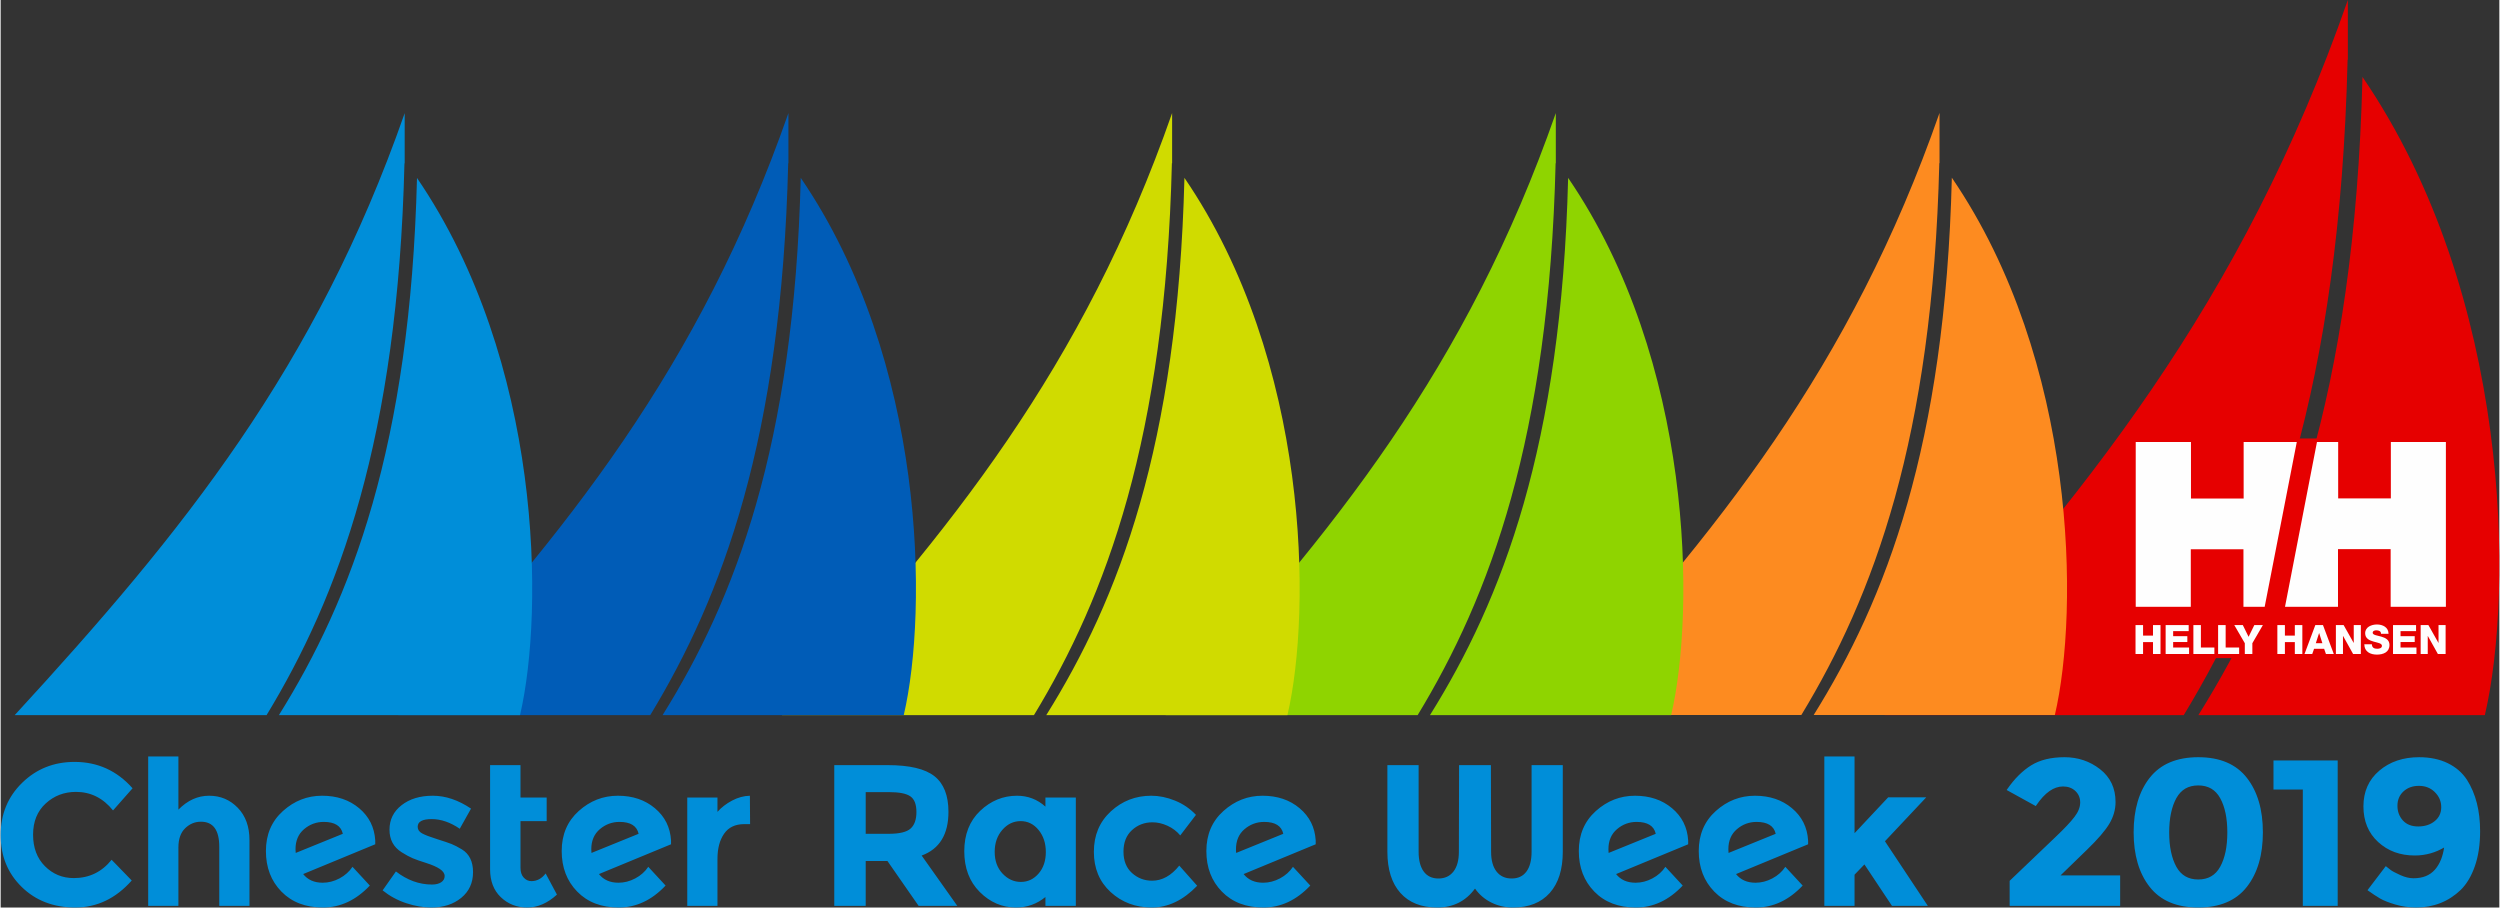 <svg xmlns="http://www.w3.org/2000/svg" xmlns:xlink="http://www.w3.org/1999/xlink" xmlns:xodm="http://www.corel.com/coreldraw/odm/2003" xml:space="preserve" width="1000px" height="363px" style="shape-rendering:geometricPrecision; text-rendering:geometricPrecision; image-rendering:optimizeQuality; fill-rule:evenodd; clip-rule:evenodd" viewBox="0 0 1004.18 364.71"><rect x="0" y="0" width="1004.18" height="364.71" fill="#333333" stroke="none"/> <defs> <style type="text/css"> .fil5 {fill:#005CB7} .fil6 {fill:#008ED9} .fil3 {fill:#8FD400} .fil4 {fill:#D0DB00} .fil0 {fill:#E60000} .fil2 {fill:#FD8B20} .fil7 {fill:#008ED9;fill-rule:nonzero} .fil1 {fill:#FEFEFE;fill-rule:nonzero} </style> </defs> <g id="Layer_x0020_1">  <g id="_2001130612912"> <path class="fil0" d="M757.12 287.39c80.7,-87.77 143.78,-166.06 186.18,-287.39l0 24.04 -0.1 -0.16c-3.19,131.52 -31.39,206.74 -65.85,263.51l-120.23 0zm241.24 0c11.65,-49.91 10.66,-168.86 -49.18,-256.46 -3.19,128.04 -31.44,201.22 -65.95,256.46l115.13 0z"></path> <polygon class="fil0" points="856.66,176.21 983.9,176.21 983.9,264.49 856.66,264.49 "></polygon> <polygon class="fil1" points="982.7,243.87 960.5,243.87 960.5,220.7 939.34,220.7 939.34,243.87 918.04,243.87 930.89,177.63 939.41,177.63 939.41,200.29 960.58,200.29 960.58,177.63 982.7,177.63 "></polygon> <polygon class="fil1" points="901.34,243.87 901.34,220.74 880.18,220.74 880.18,243.87 858.05,243.87 858.05,177.63 880.25,177.63 880.25,200.34 901.42,200.34 901.42,177.63 922.78,177.63 909.87,243.87 "></polygon> <polygon class="fil1" points="979.74,251.21 979.74,258.37 979.71,258.37 975.67,251.21 972.56,251.21 972.56,262.83 975.41,262.83 975.41,255.59 975.44,255.59 979.48,262.83 982.59,262.83 982.59,251.21 "></polygon> <polygon class="fil1" points="870.07,251.21 870.07,262.83 879.49,262.83 879.49,260.23 873.09,260.23 873.09,258.02 878.79,258.02 878.79,255.67 873.09,255.67 873.09,253.64 879.33,253.64 879.33,251.21 "></polygon> <path class="fil1" d="M952.95 258.93c0.06,1.36 0.91,1.8 2.2,1.8 0.91,0 1.85,-0.32 1.85,-1.18 0,-1.03 -1.66,-1.22 -3.34,-1.7 -1.66,-0.47 -3.4,-1.22 -3.4,-3.35 0,-2.54 2.56,-3.53 4.74,-3.53 2.31,0 4.64,1.12 4.65,3.74l-3.02 0c0.05,-1.06 -0.95,-1.4 -1.88,-1.4 -0.65,0 -1.46,0.23 -1.46,1 0,0.89 1.68,1.05 3.37,1.52 1.68,0.48 3.37,1.26 3.37,3.36 0,2.94 -2.49,3.88 -5.04,3.89l-0.04 0c-2.66,-0.01 -5.01,-1.18 -5.03,-4.15l3.03 0z"></path> <polygon class="fil1" points="938.49,251.21 941.6,251.21 945.64,258.37 945.67,258.37 945.67,251.21 948.52,251.21 948.52,262.83 945.41,262.83 941.38,255.59 941.34,255.59 941.34,262.83 938.49,262.83 "></polygon> <path class="fil1" d="M930.42 258.5l2.64 0 -1.29 -4.07 -0.03 0 -1.32 4.07zm-0.19 -7.29l3.07 0 4.35 11.62 -3.16 0 -0.72 -2.08 -4.05 0 -0.73 2.08 -3.11 0 4.35 -11.62z"></path> <polygon class="fil1" points="914.97,251.21 918,251.21 918,255.44 921.99,255.44 921.99,251.21 925.01,251.21 925.01,262.83 921.99,262.83 921.99,258.05 918,258.05 918,262.83 914.97,262.83 "></polygon> <polygon class="fil1" points="904.92,258.5 904.92,262.83 901.89,262.83 901.89,258.5 897.66,251.21 901.09,251.21 903.4,255.93 905.71,251.21 909.15,251.21 "></polygon> <polygon class="fil1" points="881.22,251.21 884.24,251.21 884.24,260.23 889.66,260.23 889.66,262.83 881.22,262.83 "></polygon> <polygon class="fil1" points="891.16,251.21 894.19,251.21 894.19,260.23 899.61,260.23 899.61,262.83 891.16,262.83 "></polygon> <polygon class="fil1" points="961.45,251.21 970.71,251.21 970.71,253.64 964.47,253.64 964.47,255.67 970.17,255.67 970.17,258.02 964.47,258.02 964.47,260.23 970.87,260.23 970.87,262.83 961.45,262.83 "></polygon> <polygon class="fil1" points="857.97,251.21 861,251.21 861,255.44 864.99,255.44 864.99,251.21 868.01,251.21 868.01,262.83 864.99,262.83 864.99,258.05 861,258.05 861,262.83 857.97,262.83 "></polygon> <path class="fil2" d="M622.45 287.34c67.94,-73.9 121.05,-139.82 156.75,-241.96l0 20.24 -0.09 -0.13c-2.69,110.72 -26.43,174.05 -55.44,221.85l-101.22 0zm203.09 0.05c9.82,-41.98 9,-142.19 -41.39,-215.97 -2.69,107.8 -26.48,169.41 -55.52,215.92l96.91 0 0 0.05z"></path> <path class="fil3" d="M468.24 287.39c67.95,-73.89 121.06,-139.81 156.75,-241.95l0 20.23 -0.08 -0.13c-2.69,110.72 -26.43,174.05 -55.44,221.85l-101.23 0zm203.11 0c9.8,-42.01 8.97,-142.16 -41.41,-215.91 -2.68,107.79 -26.47,169.41 -55.52,215.91l96.93 0z"></path> <path class="fil4" d="M314.04 287.39c67.94,-73.89 121.06,-139.81 156.75,-241.95l0 20.23 -0.09 -0.13c-2.68,110.72 -26.42,174.05 -55.43,221.85l-101.23 0zm203.1 0c9.81,-42.01 8.98,-142.16 -41.4,-215.91 -2.69,107.79 -26.47,169.41 -55.52,215.91l96.92 0z"></path> <path class="fil5" d="M159.84 287.39c67.94,-73.89 121.05,-139.81 156.75,-241.95l0 20.23 -0.09 -0.13c-2.68,110.72 -26.42,174.05 -55.44,221.85l-101.22 0zm203.1 0c9.81,-42.01 8.98,-142.16 -41.4,-215.91 -2.69,107.79 -26.47,169.4 -55.52,215.91l96.92 0z"></path> <path class="fil6" d="M5.65 287.39c67.93,-73.88 121.03,-139.79 156.72,-241.91l0 20.24 -0.09 -0.14c-2.68,110.69 -26.41,174.02 -55.41,221.81l-101.22 0zm203.08 0c9.8,-42.04 8.95,-142.14 -41.41,-215.87 -2.69,107.76 -26.46,169.37 -55.5,215.87l96.91 0z"></path> <path class="fil7" d="M29.38 352.89c6.2,0 11.27,-2.45 15.21,-7.36l8.09 8.33c-6.42,7.23 -13.98,10.85 -22.7,10.85 -8.71,0 -15.89,-2.75 -21.52,-8.26 -5.64,-5.5 -8.46,-12.45 -8.46,-20.84 0,-8.39 2.87,-15.39 8.62,-21 5.74,-5.61 12.77,-8.41 21.08,-8.41 9.28,0 17.05,3.53 23.31,10.6l-7.85 8.9c-3.99,-4.96 -8.96,-7.45 -14.89,-7.45 -4.75,0 -8.81,1.56 -12.18,4.66 -3.37,3.1 -5.06,7.28 -5.06,12.54 0,5.26 1.59,9.48 4.77,12.67 3.19,3.18 7.04,4.77 11.58,4.77zm42.05 -12.3l0 23.47 -12.14 0 0 -60.05 12.14 0 0 21.37c3.67,-3.73 7.78,-5.59 12.34,-5.59 4.56,0 8.4,1.62 11.53,4.86 3.13,3.24 4.69,7.55 4.69,12.95l0 26.46 -12.14 0 0 -23.79c0,-6.69 -2.45,-10.04 -7.36,-10.04 -2.43,0 -4.54,0.88 -6.35,2.63 -1.81,1.76 -2.71,4.33 -2.71,7.73zm57.99 14.16c2.32,0 4.57,-0.58 6.76,-1.74 2.18,-1.16 3.92,-2.71 5.22,-4.65l6.96 7.53c-5.56,5.88 -11.83,8.82 -18.82,8.82 -6.99,0 -12.56,-2.13 -16.71,-6.4 -4.16,-4.26 -6.23,-9.69 -6.23,-16.3 0,-6.61 2.28,-11.97 6.84,-16.07 4.55,-4.1 9.8,-6.15 15.74,-6.15 5.93,0 10.9,1.67 14.89,5.02 3.99,3.35 6.15,7.66 6.47,12.95l0 1.54 -28.97 11.97c1.83,2.32 4.45,3.48 7.85,3.48zm0.4 -24.44c-2.96,0 -5.59,0.97 -7.89,2.92 -2.29,1.94 -3.44,4.64 -3.44,8.09 0,0.65 0.03,1.13 0.09,1.46l18.93 -7.69c-0.7,-3.18 -3.26,-4.78 -7.69,-4.78zm60.02 20.19c0,4.29 -1.58,7.73 -4.73,10.32 -3.16,2.59 -7.17,3.89 -12.02,3.89 -3.24,0 -6.61,-0.58 -10.12,-1.74 -3.5,-1.16 -6.66,-2.88 -9.47,-5.14l5.35 -7.61c4.53,3.51 9.36,5.26 14.48,5.26 1.57,0 2.81,-0.31 3.72,-0.93 0.92,-0.62 1.38,-1.44 1.38,-2.47 0,-1.02 -0.63,-1.97 -1.9,-2.83 -1.27,-0.86 -3.1,-1.67 -5.51,-2.43 -2.4,-0.75 -4.23,-1.4 -5.5,-1.94 -1.27,-0.54 -2.71,-1.32 -4.33,-2.35 -3.29,-2.05 -4.93,-5.08 -4.93,-9.1 0,-4.02 1.61,-7.3 4.85,-9.83 3.24,-2.54 7.42,-3.81 12.55,-3.81 5.12,0 10.25,1.73 15.37,5.18l-4.53 8.09c-3.78,-2.59 -7.54,-3.88 -11.29,-3.88 -3.75,0 -5.62,1.03 -5.62,3.08 0,1.13 0.59,2.02 1.78,2.67 1.18,0.64 3.15,1.4 5.9,2.26 2.76,0.87 4.71,1.53 5.87,1.98 1.16,0.46 2.55,1.18 4.17,2.15 3.02,1.83 4.53,4.9 4.53,9.18zm19.07 -43.01l0 13.03 10.52 0 0 9.47 -10.52 0 0 18.78c0,1.67 0.43,2.97 1.29,3.92 0.87,0.94 1.89,1.42 3.08,1.42 2.26,0 4.18,-1.03 5.74,-3.08l4.54 8.5c-3.78,3.45 -7.76,5.18 -11.94,5.18 -4.18,0 -7.72,-1.38 -10.6,-4.13 -2.89,-2.75 -4.33,-6.5 -4.33,-11.25l0 -41.84 12.22 0zm39.38 47.26c2.32,0 4.57,-0.58 6.75,-1.74 2.19,-1.16 3.93,-2.71 5.22,-4.65l6.96 7.53c-5.55,5.88 -11.82,8.82 -18.81,8.82 -6.99,0 -12.56,-2.13 -16.71,-6.4 -4.16,-4.26 -6.23,-9.69 -6.23,-16.3 0,-6.61 2.28,-11.97 6.83,-16.07 4.56,-4.1 9.81,-6.15 15.74,-6.15 5.94,0 10.9,1.67 14.89,5.02 4,3.35 6.16,7.66 6.48,12.95l0 1.54 -28.97 11.97c1.83,2.32 4.45,3.48 7.85,3.48zm0.4 -24.44c-2.97,0 -5.6,0.97 -7.89,2.92 -2.29,1.94 -3.44,4.64 -3.44,8.09 0,0.65 0.03,1.13 0.08,1.46l18.94 -7.69c-0.7,-3.18 -3.26,-4.78 -7.69,-4.78zm50.15 0.89c-3.62,0 -6.32,1.28 -8.1,3.85 -1.78,2.56 -2.67,5.95 -2.67,10.15l0 18.86 -12.14 0 0 -43.54 12.14 0 0 5.75c1.57,-1.78 3.52,-3.29 5.87,-4.53 2.35,-1.25 4.73,-1.89 7.16,-1.95l0.08 11.41 -2.34 0zm82.06 -4.93c0,9.06 -3.59,14.92 -10.77,17.56l14.33 20.23 -15.54 0 -12.55 -18.05 -8.73 0 0 18.05 -12.63 0 0 -56.57 21.45 0c8.79,0 15.06,1.48 18.81,4.45 3.75,2.97 5.63,7.74 5.63,14.33zm-24.04 8.82c4.32,0 7.26,-0.7 8.82,-2.11 1.57,-1.4 2.35,-3.62 2.35,-6.67 0,-3.05 -0.81,-5.14 -2.43,-6.27 -1.62,-1.14 -4.45,-1.7 -8.5,-1.7l-9.46 0 0 16.75 9.22 0zm51.2 29.62c-5.56,0 -10.42,-2.08 -14.57,-6.23 -4.16,-4.16 -6.23,-9.62 -6.23,-16.39 0,-6.77 2.13,-12.18 6.39,-16.23 4.26,-4.04 9.2,-6.07 14.81,-6.07 4.37,0 8.17,1.46 11.41,4.37l0 -3.64 12.22 0 0 43.54 -12.22 0 0 -3.56c-3.45,2.81 -7.39,4.21 -11.81,4.21zm-8.58 -22.34c0,3.56 1.05,6.46 3.15,8.7 2.11,2.24 4.56,3.36 7.37,3.36 2.8,0 5.18,-1.12 7.12,-3.36 1.94,-2.24 2.91,-5.12 2.91,-8.66 0,-3.53 -0.97,-6.49 -2.91,-8.86 -1.94,-2.37 -4.34,-3.56 -7.2,-3.56 -2.86,0 -5.32,1.17 -7.37,3.52 -2.05,2.35 -3.07,5.3 -3.07,8.86zm63.25 11.57c4.05,0 7.69,-2.02 10.93,-6.07l7.2 8.1c-5.61,5.82 -11.68,8.74 -18.21,8.74 -6.53,0 -12.05,-2.07 -16.55,-6.19 -4.51,-4.13 -6.76,-9.53 -6.76,-16.19 0,-6.66 2.28,-12.08 6.84,-16.27 4.56,-4.18 9.97,-6.27 16.23,-6.27 3.13,0 6.3,0.65 9.51,1.95 3.21,1.29 6.02,3.2 8.45,5.74l-6.31 8.26c-1.4,-1.68 -3.12,-2.97 -5.14,-3.89 -2.02,-0.92 -4.03,-1.38 -6.03,-1.38 -3.18,0 -5.92,1.04 -8.21,3.12 -2.29,2.08 -3.44,4.96 -3.44,8.66 0,3.7 1.15,6.57 3.44,8.62 2.29,2.05 4.97,3.07 8.05,3.07zm44.64 0.81c2.32,0 4.57,-0.58 6.76,-1.74 2.18,-1.16 3.92,-2.71 5.22,-4.65l6.96 7.53c-5.56,5.88 -11.83,8.82 -18.82,8.82 -6.99,0 -12.56,-2.13 -16.71,-6.4 -4.16,-4.26 -6.23,-9.69 -6.23,-16.3 0,-6.61 2.28,-11.97 6.84,-16.07 4.56,-4.1 9.8,-6.15 15.74,-6.15 5.93,0 10.9,1.67 14.89,5.02 3.99,3.35 6.15,7.66 6.47,12.95l0 1.54 -28.97 11.97c1.83,2.32 4.45,3.48 7.85,3.48zm0.41 -24.44c-2.97,0 -5.6,0.97 -7.9,2.92 -2.29,1.94 -3.43,4.64 -3.43,8.09 0,0.65 0.02,1.13 0.08,1.46l18.93 -7.69c-0.7,-3.18 -3.26,-4.78 -7.68,-4.78zm107.47 -22.82l12.54 0 0 34.8c0,7.12 -1.74,12.64 -5.22,16.55 -3.48,3.91 -8.4,5.87 -14.77,5.87 -3.13,0 -6.03,-0.66 -8.7,-1.98 -2.67,-1.33 -4.87,-3.2 -6.59,-5.63 -3.73,5.07 -8.78,7.61 -15.18,7.61 -6.39,0 -11.33,-1.96 -14.81,-5.87 -3.48,-3.91 -5.22,-9.43 -5.22,-16.55l0 -34.8 12.55 0 0 34.8c0,3.45 0.69,6.11 2.06,7.97 1.38,1.86 3.35,2.79 5.91,2.79 2.56,0 4.57,-0.93 6.03,-2.79 1.45,-1.86 2.18,-4.52 2.18,-7.97l0.08 -34.8 12.79 0 0.08 34.8c0,3.45 0.73,6.11 2.19,7.97 1.45,1.86 3.48,2.79 6.07,2.79 2.59,0 4.57,-0.93 5.94,-2.79 1.38,-1.86 2.07,-4.52 2.07,-7.97l0 -34.8zm41.81 47.26c2.32,0 4.57,-0.58 6.75,-1.74 2.19,-1.16 3.93,-2.71 5.22,-4.65l6.96 7.53c-5.55,5.88 -11.83,8.82 -18.81,8.82 -6.99,0 -12.56,-2.13 -16.72,-6.4 -4.15,-4.26 -6.23,-9.69 -6.23,-16.3 0,-6.61 2.28,-11.97 6.84,-16.07 4.56,-4.1 9.81,-6.15 15.74,-6.15 5.94,0 10.9,1.67 14.89,5.02 4,3.35 6.15,7.66 6.48,12.95l0 1.54 -28.97 11.97c1.83,2.32 4.45,3.48 7.85,3.48zm0.4 -24.44c-2.97,0 -5.6,0.97 -7.89,2.92 -2.29,1.94 -3.44,4.64 -3.44,8.09 0,0.65 0.03,1.13 0.08,1.46l18.94 -7.69c-0.7,-3.18 -3.27,-4.78 -7.69,-4.78zm47.8 24.44c2.32,0 4.57,-0.58 6.75,-1.74 2.19,-1.16 3.93,-2.71 5.22,-4.65l6.96 7.53c-5.55,5.88 -11.83,8.82 -18.81,8.82 -6.99,0 -12.56,-2.13 -16.72,-6.4 -4.15,-4.26 -6.23,-9.69 -6.23,-16.3 0,-6.61 2.28,-11.97 6.84,-16.07 4.56,-4.1 9.81,-6.15 15.74,-6.15 5.94,0 10.9,1.67 14.89,5.02 4,3.35 6.15,7.66 6.48,12.95l0 1.54 -28.97 11.97c1.83,2.32 4.45,3.48 7.85,3.48zm0.4 -24.44c-2.97,0 -5.6,0.97 -7.89,2.92 -2.29,1.94 -3.44,4.64 -3.44,8.09 0,0.65 0.03,1.13 0.08,1.46l18.94 -7.69c-0.7,-3.18 -3.27,-4.78 -7.69,-4.78zm39.38 33.75l-12.14 0 0 -60.05 12.14 0 0 30.83 13.51 -14.4 15.3 0 -16.59 17.64 17.24 25.98 -14.41 0 -11.08 -16.67 -3.97 4.13 0 12.54z"></path> <path class="fil7" d="M825.65 336.54c3.65,-3.45 6.25,-6.21 7.8,-8.26 0.77,-1 1.34,-1.99 1.72,-2.96 0.37,-0.96 0.56,-1.9 0.56,-2.83 0,-0.92 -0.16,-1.76 -0.48,-2.52 -0.32,-0.77 -0.81,-1.46 -1.45,-2.07 -0.64,-0.61 -1.38,-1.07 -2.2,-1.37 -0.82,-0.31 -1.74,-0.46 -2.76,-0.46 -1.87,0 -3.7,0.62 -5.47,1.87 -1.81,1.27 -3.58,3.18 -5.3,5.73l-0.19 0.28 -11.71 -6.46 0.21 -0.3c1.46,-2.11 2.99,-3.96 4.59,-5.56 1.61,-1.6 3.29,-2.95 5.04,-4.04 1.76,-1.09 3.76,-1.91 6,-2.46 2.23,-0.54 4.7,-0.82 7.4,-0.82 2.72,0 5.27,0.41 7.66,1.21 2.38,0.81 4.61,2.01 6.66,3.62 2.07,1.62 3.62,3.53 4.66,5.73 1.03,2.2 1.55,4.69 1.55,7.46 0,3.03 -0.83,5.93 -2.49,8.71 -0.82,1.38 -1.99,2.95 -3.5,4.71 -1.51,1.75 -3.36,3.69 -5.55,5.81l-10.56 10.24 23.95 0 0 12.25 -44.41 0 0 -10.06 18.27 -17.45zm48.73 -15.79c-0.95,1.73 -1.67,3.75 -2.15,6.04 -0.49,2.3 -0.73,4.89 -0.73,7.76 0,2.87 0.24,5.46 0.73,7.76 0.48,2.3 1.2,4.31 2.15,6.04 0.95,1.71 2.15,2.99 3.61,3.83 1.46,0.85 3.19,1.27 5.19,1.27 2,0 3.73,-0.42 5.19,-1.27 1.46,-0.84 2.67,-2.12 3.61,-3.83 0.96,-1.73 1.68,-3.74 2.16,-6.04 0.48,-2.3 0.72,-4.89 0.72,-7.76 0,-2.87 -0.24,-5.46 -0.72,-7.76 -0.48,-2.29 -1.2,-4.31 -2.16,-6.04 -0.94,-1.7 -2.15,-2.98 -3.61,-3.83 -1.46,-0.84 -3.19,-1.27 -5.19,-1.27 -2,0 -3.73,0.43 -5.19,1.27 -1.46,0.85 -2.66,2.13 -3.61,3.83zm8.8 43.96c-8.69,0 -15.19,-2.76 -19.52,-8.28 -2.15,-2.74 -3.77,-5.95 -4.84,-9.61 -1.07,-3.65 -1.61,-7.76 -1.61,-12.31 0,-9.13 2.15,-16.44 6.45,-21.92 2.17,-2.76 4.88,-4.83 8.14,-6.21 3.26,-1.38 7.05,-2.07 11.38,-2.07 8.69,0 15.2,2.76 19.52,8.28 2.15,2.74 3.77,5.95 4.84,9.61 1.08,3.65 1.61,7.76 1.61,12.31 0,4.55 -0.53,8.66 -1.61,12.31 -1.07,3.66 -2.69,6.87 -4.84,9.61 -2.16,2.76 -4.88,4.83 -8.14,6.21 -3.25,1.38 -7.05,2.07 -11.38,2.07zm30.6 -59.08l25.44 0 0 58.42 -14.02 0 0 -46.75 -11.79 0 0 -11.67 0.37 0zm55.9 47.33c1.87,0 3.52,-0.29 4.96,-0.87 1.42,-0.58 2.64,-1.44 3.66,-2.6 1.02,-1.17 1.85,-2.55 2.47,-4.14 0.56,-1.42 0.96,-3 1.21,-4.74 -1.72,1 -3.49,1.77 -5.33,2.3 -2.07,0.6 -4.22,0.9 -6.44,0.9 -2.94,0 -5.64,-0.45 -8.1,-1.35 -2.46,-0.91 -4.67,-2.26 -6.64,-4.07 -1.97,-1.81 -3.45,-3.91 -4.44,-6.31 -0.98,-2.38 -1.47,-5.06 -1.47,-8.02 0,-5.93 2.12,-10.71 6.36,-14.33 2.12,-1.8 4.51,-3.16 7.18,-4.06 2.66,-0.9 5.59,-1.36 8.79,-1.36 4.43,0 8.28,0.8 11.56,2.4 1.64,0.8 3.1,1.75 4.38,2.87 1.29,1.11 2.4,2.39 3.34,3.82 1.76,2.76 3.08,5.86 3.96,9.31 0.88,3.44 1.32,7.22 1.32,11.35 0,5.31 -0.7,9.99 -2.1,14.02 -0.7,2.01 -1.53,3.82 -2.48,5.41 -0.95,1.6 -2.03,3 -3.23,4.17 -2.46,2.35 -5.18,4.11 -8.16,5.28 -2.99,1.18 -6.23,1.77 -9.74,1.77 -1.45,0 -2.89,-0.11 -4.31,-0.31 -1.4,-0.2 -2.78,-0.5 -4.13,-0.91 -2.69,-0.8 -4.72,-1.62 -6.11,-2.43 -0.68,-0.4 -1.42,-0.86 -2.21,-1.38 -0.78,-0.52 -1.62,-1.1 -2.51,-1.73l-0.28 -0.2 7.35 -9.66 1.94 1.52c0.32,0.25 0.81,0.55 1.44,0.88 0.66,0.35 1.47,0.75 2.43,1.18 0.95,0.43 1.87,0.75 2.76,0.97 0.88,0.21 1.74,0.32 2.57,0.32zm1.9 -20.82c2.66,0 4.87,-0.71 6.63,-2.14 0.87,-0.71 1.53,-1.53 1.96,-2.46 0.44,-0.93 0.66,-1.98 0.66,-3.15 0,-2.33 -0.86,-4.35 -2.56,-6.04 -0.85,-0.84 -1.8,-1.48 -2.87,-1.9 -1.06,-0.42 -2.23,-0.63 -3.51,-0.63 -2.55,0 -4.64,0.75 -6.25,2.25 -0.8,0.75 -1.41,1.6 -1.81,2.56 -0.4,0.95 -0.6,2.02 -0.6,3.19 0,2.33 0.74,4.31 2.21,5.93 0.73,0.8 1.6,1.39 2.62,1.79 1.02,0.4 2.2,0.6 3.52,0.6z"></path> </g> </g> </svg>